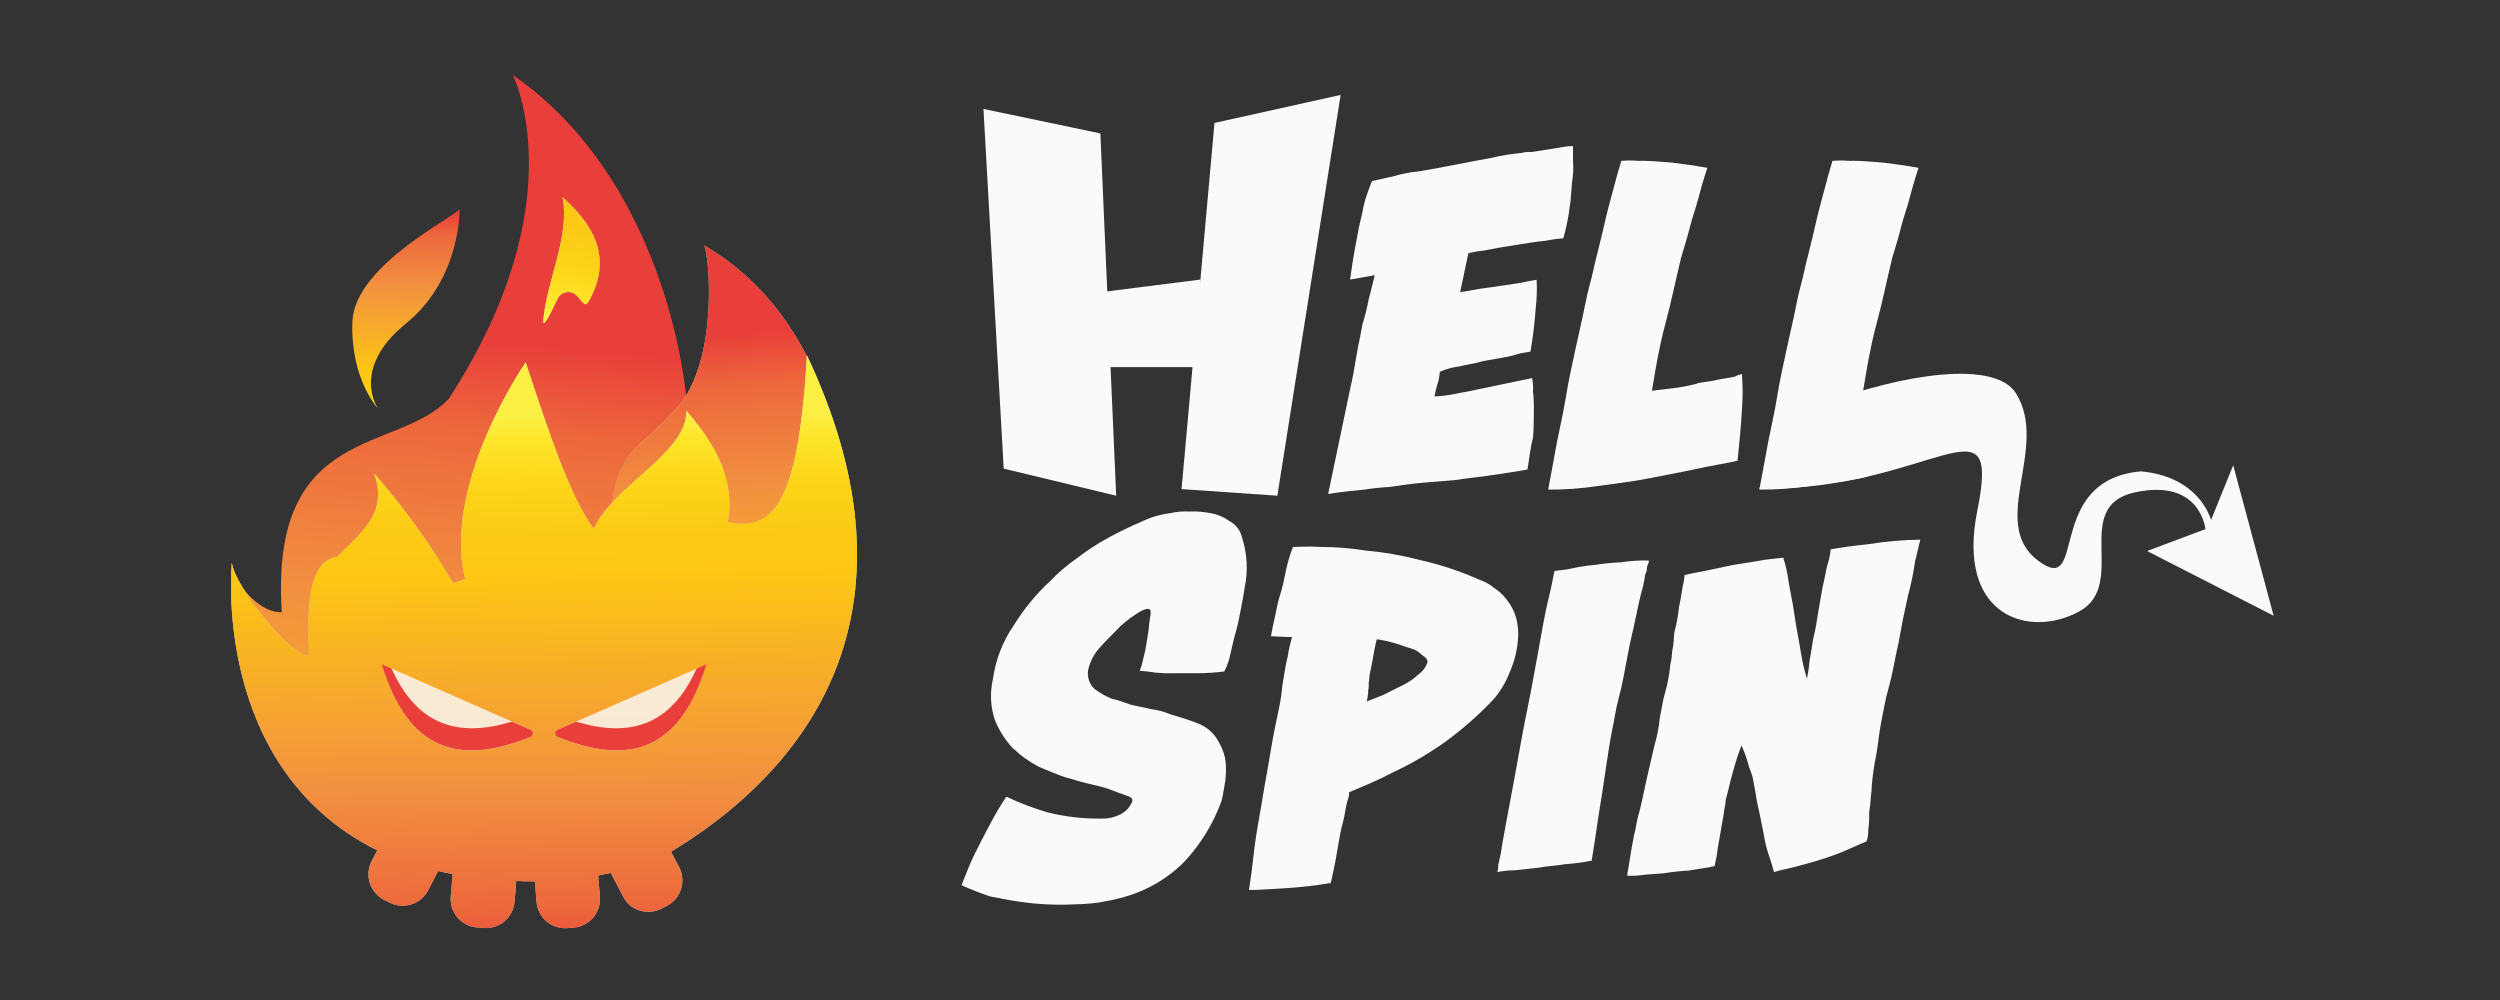 <svg width="400" height="160" viewBox="0 0 400 160" fill="none" xmlns="http://www.w3.org/2000/svg">
<rect x="0" y="0" width="400" height="160" fill="#333333" stroke="none"/>
<g clip-path="url(#clip0_716_2620)">
<path d="M118.762 113.859C117.572 106.721 119.76 100.507 120.249 93.464V93.061L119.909 93.23C118.658 93.821 117.274 94.074 115.895 93.964C114.516 93.854 113.19 93.385 112.048 92.604C110.381 95.982 107.799 99.721 106.11 103.396C107.311 107.422 105.175 112.574 99.737 112.574H97.973C96.911 112.559 95.867 112.303 94.918 111.826C93.969 111.349 93.141 110.663 92.495 109.819C91.85 108.975 91.404 107.996 91.192 106.955C90.98 105.915 91.007 104.839 91.271 103.81C92.227 99.455 95.18 95.642 97.134 91.669C99.845 86.533 102.257 81.245 104.358 75.831C105.877 71.582 108.883 70.966 110.03 66.472C109.499 55.457 103.763 26.967 82.04 12C82.04 12 92.344 32.183 71.821 63.774C63.663 72.644 43.14 67.683 45.084 97.926C42.152 98.287 37.51 93.9 37.191 90.288C37.191 90.288 33.474 140.979 85.29 140.979C103.21 140.979 116.627 131.769 124.976 118.735C122.076 118.714 119.314 117.11 118.762 113.859Z" fill="url(#paint0_linear_716_2620)"/>
<path d="M107.109 66.387C106.577 67.45 101.797 71.327 101.075 72.315C96.401 78.752 99.524 81.163 95.371 87.866C94.706 92.777 93.78 97.649 92.598 102.461L93.31 102.355C100.746 101.293 108.181 100.634 115.564 99.349C119.535 98.083 123.598 97.128 127.716 96.492C128.719 96.324 129.746 96.364 130.733 96.608C131.724 96.843 132.655 97.284 133.463 97.904C138.317 75.523 131.976 50.539 112.707 39.289C113.769 42.603 114.778 60.141 107.109 66.387Z" fill="#C4C4C4"/>
<path d="M107.109 66.387C106.577 67.45 101.797 71.327 101.075 72.315C96.401 78.752 99.524 81.163 95.371 87.866C94.706 92.777 93.78 97.649 92.598 102.461L93.31 102.355C100.746 101.293 108.181 100.634 115.564 99.349C119.535 98.083 123.598 97.128 127.716 96.492C128.719 96.324 129.746 96.364 130.733 96.608C131.724 96.843 132.655 97.284 133.463 97.904C138.317 75.523 131.976 50.539 112.707 39.289C113.769 42.603 114.778 60.141 107.109 66.387Z" fill="url(#paint1_linear_716_2620)"/>
<path d="M64.916 51.792C73.839 44.558 73.531 33.383 73.531 33.383C73.531 34.371 56.736 42.264 56.386 51.441C56.035 60.619 60.465 65.357 60.465 65.357C60.465 65.357 56.025 59.026 64.916 51.792Z" fill="url(#paint2_linear_716_2620)"/>
<path fill-rule="evenodd" clip-rule="evenodd" d="M116.435 83.575C122.586 84.541 127.663 83.298 129.097 56.838C147.007 94.686 132.847 120.796 107.374 136.283L108.67 138.759C108.947 139.294 109.113 139.879 109.159 140.479C109.215 141.082 109.146 141.689 108.957 142.264C108.776 142.841 108.48 143.376 108.086 143.836C107.694 144.293 107.218 144.672 106.684 144.951L105.845 145.387C105.303 145.665 104.71 145.831 104.103 145.876C103.5 145.932 102.893 145.863 102.318 145.674C101.737 145.492 101.199 145.196 100.735 144.803C100.297 144.406 99.937 143.93 99.673 143.401L97.729 139.661C97.07 139.81 96.391 139.959 95.711 140.086L95.987 143.454C96.038 144.056 95.969 144.662 95.785 145.238C95.506 146.109 94.974 146.877 94.257 147.444C93.54 148.011 92.671 148.353 91.759 148.425L90.814 148.499C90.212 148.551 89.606 148.484 89.03 148.302C88.454 148.12 87.919 147.826 87.457 147.437C86.995 147.049 86.616 146.572 86.342 146.035C86.065 145.499 85.896 144.915 85.843 144.314L85.577 141.021C84.515 141.021 83.569 141.021 82.603 140.957L82.326 144.314C82.218 145.52 81.637 146.635 80.712 147.416C79.781 148.192 78.584 148.573 77.376 148.478L76.431 148.393C75.795 148.365 75.172 148.202 74.604 147.915C74.065 147.639 73.585 147.26 73.191 146.8C72.803 146.336 72.508 145.802 72.32 145.228C72.137 144.655 72.068 144.053 72.118 143.454L72.416 139.853C71.629 139.704 70.854 139.534 70.1 139.364L68.517 142.423C67.958 143.507 66.991 144.325 65.83 144.697C65.251 144.881 64.642 144.95 64.037 144.899C63.432 144.848 62.842 144.678 62.303 144.399L61.443 143.974C60.906 143.694 60.429 143.312 60.04 142.848C59.647 142.392 59.351 141.861 59.169 141.287C58.985 140.712 58.916 140.106 58.967 139.504C59.018 138.902 59.188 138.317 59.467 137.781L60.359 136.06C33.654 122.814 37.096 90.012 37.096 90.012C37.436 93.613 46.56 105.223 49.503 104.883C48.749 93.252 50.693 89.544 53.964 89.077C54.464 88.546 55.026 88.015 55.515 87.516C58.702 84.392 61.889 81.333 59.849 75.725C64.605 81.154 68.834 87.023 72.479 93.252C73.144 93.125 73.79 92.914 74.402 92.625C70.695 77.286 84.111 57.964 84.111 57.964C88.137 70.211 91.313 79.549 95.01 84.605C96.306 81.631 99.322 78.943 102.307 76.277C106.142 72.867 109.902 69.521 109.817 65.739C114.523 71.093 117.721 76.936 116.435 83.575Z" fill="#C4C4C4"/>
<path fill-rule="evenodd" clip-rule="evenodd" d="M116.435 83.575C122.586 84.541 127.663 83.298 129.097 56.838C147.007 94.686 132.847 120.796 107.374 136.283L108.67 138.759C108.947 139.294 109.113 139.879 109.159 140.479C109.215 141.082 109.146 141.689 108.957 142.264C108.776 142.841 108.48 143.376 108.086 143.836C107.694 144.293 107.218 144.672 106.684 144.951L105.845 145.387C105.303 145.665 104.71 145.831 104.103 145.876C103.5 145.932 102.893 145.863 102.318 145.674C101.737 145.492 101.199 145.196 100.735 144.803C100.297 144.406 99.937 143.93 99.673 143.401L97.729 139.661C97.07 139.81 96.391 139.959 95.711 140.086L95.987 143.454C96.038 144.056 95.969 144.662 95.785 145.238C95.506 146.109 94.974 146.877 94.257 147.444C93.54 148.011 92.671 148.353 91.759 148.425L90.814 148.499C90.212 148.551 89.606 148.484 89.03 148.302C88.454 148.12 87.919 147.826 87.457 147.437C86.995 147.049 86.616 146.572 86.342 146.035C86.065 145.499 85.896 144.915 85.843 144.314L85.577 141.021C84.515 141.021 83.569 141.021 82.603 140.957L82.326 144.314C82.218 145.52 81.637 146.635 80.712 147.416C79.781 148.192 78.584 148.573 77.376 148.478L76.431 148.393C75.795 148.365 75.172 148.202 74.604 147.915C74.065 147.639 73.585 147.26 73.191 146.8C72.803 146.336 72.508 145.802 72.32 145.228C72.137 144.655 72.068 144.053 72.118 143.454L72.416 139.853C71.629 139.704 70.854 139.534 70.1 139.364L68.517 142.423C67.958 143.507 66.991 144.325 65.83 144.697C65.251 144.881 64.642 144.95 64.037 144.899C63.432 144.848 62.842 144.678 62.303 144.399L61.443 143.974C60.906 143.694 60.429 143.312 60.04 142.848C59.647 142.392 59.351 141.861 59.169 141.287C58.985 140.712 58.916 140.106 58.967 139.504C59.018 138.902 59.188 138.317 59.467 137.781L60.359 136.06C33.654 122.814 37.096 90.012 37.096 90.012C37.436 93.613 46.56 105.223 49.503 104.883C48.749 93.252 50.693 89.544 53.964 89.077C54.464 88.546 55.026 88.015 55.515 87.516C58.702 84.392 61.889 81.333 59.849 75.725C64.605 81.154 68.834 87.023 72.479 93.252C73.144 93.125 73.79 92.914 74.402 92.625C70.695 77.286 84.111 57.964 84.111 57.964C88.137 70.211 91.313 79.549 95.01 84.605C96.306 81.631 99.322 78.943 102.307 76.277C106.142 72.867 109.902 69.521 109.817 65.739C114.523 71.093 117.721 76.936 116.435 83.575Z" fill="url(#paint3_linear_716_2620)"/>
<path d="M94.383 47.894C98.016 41.021 94.861 35.901 90.017 31.545C91.185 37.919 87.531 44.685 86.926 51.187C86.777 52.791 88.094 50.199 89.156 47.936C89.267 47.653 89.443 47.401 89.671 47.201C89.898 47 90.171 46.857 90.465 46.783C90.759 46.709 91.067 46.707 91.362 46.776C91.657 46.846 91.932 46.985 92.162 47.182C93.405 48.425 93.575 49.423 94.383 47.894Z" fill="#C4C4C4"/>
<path d="M94.383 47.894C98.016 41.021 94.861 35.901 90.017 31.545C91.185 37.919 87.531 44.685 86.926 51.187C86.777 52.791 88.094 50.199 89.156 47.936C89.267 47.653 89.443 47.401 89.671 47.201C89.898 47 90.171 46.857 90.465 46.783C90.759 46.709 91.067 46.707 91.362 46.776C91.657 46.846 91.932 46.985 92.162 47.182C93.405 48.425 93.575 49.423 94.383 47.894Z" fill="url(#paint4_linear_716_2620)"/>
<g opacity="0.9">
<path opacity="0.9" d="M84.366 116.536L62.919 107.082C62.759 107.01 62.583 106.984 62.409 107.008C62.239 107.038 62.081 107.115 61.952 107.231C61.831 107.35 61.746 107.501 61.708 107.666C61.655 107.832 61.655 108.01 61.708 108.176C65.957 119.935 73.52 122.347 84.323 118.14C84.489 118.086 84.634 117.983 84.738 117.843C84.838 117.7 84.892 117.529 84.892 117.354C84.892 117.179 84.838 117.009 84.738 116.866C84.649 116.721 84.52 116.607 84.366 116.536Z" fill="#FAFAFA"/>
</g>
<path d="M62.759 107.199C62.696 107.057 62.583 106.943 62.441 106.88L61.081 106.286C65.203 119.872 73.201 122.634 84.854 117.917C84.972 117.871 85.072 117.789 85.141 117.683C85.209 117.579 85.246 117.458 85.247 117.333C85.245 117.212 85.208 117.094 85.141 116.993C85.072 116.888 84.972 116.806 84.854 116.759L82.092 115.538C81.952 115.485 81.797 115.485 81.657 115.538C73.063 118.087 66.722 115.835 62.759 107.199Z" fill="#E93F3A"/>
<g opacity="0.9">
<path opacity="0.9" d="M89.751 116.536L111.23 107.082C111.39 107.009 111.566 106.984 111.74 107.008C111.908 107.036 112.063 107.114 112.186 107.231C112.313 107.348 112.402 107.501 112.442 107.67C112.481 107.838 112.47 108.014 112.409 108.176C108.16 119.935 100.597 122.347 89.794 118.14C89.628 118.086 89.484 117.982 89.38 117.843C89.271 117.703 89.211 117.531 89.21 117.354C89.203 117.177 89.251 117.003 89.348 116.855C89.447 116.71 89.588 116.599 89.751 116.536Z" fill="#FAFAFA"/>
</g>
<path d="M111.347 107.199C111.413 107.059 111.526 106.946 111.666 106.88L113.026 106.286C108.915 119.872 100.905 122.634 89.252 117.917C89.135 117.871 89.035 117.789 88.966 117.683C88.897 117.579 88.86 117.458 88.859 117.333C88.862 117.212 88.899 117.094 88.966 116.993C89.035 116.888 89.135 116.806 89.252 116.759L92.025 115.538C92.162 115.484 92.313 115.484 92.45 115.538C101.043 118.087 107.385 115.835 111.347 107.199Z" fill="#E93F3A"/>
</g>
<g clip-path="url(#clip1_716_2620)">
<path d="M343.534 88.163L353.233 84.52L357.312 74.439L363.781 98.52L343.534 88.163Z" fill="#FAFAFA"/>
<path d="M342.546 75.416C326.942 76.819 334.112 95.727 326.092 89.704C318.072 83.681 327.919 71.645 322.576 62.956C319.208 57.496 304.294 59.876 292.068 64.496C287.426 63.795 300.927 67.683 301.065 67.853C301.28 68.214 301.469 68.59 301.628 68.979C301.941 69.275 302.223 69.602 302.467 69.956C303.593 71.359 280.819 76.542 281.52 78.221C309.361 78.359 320.186 62.68 316.394 81.577C312.877 98.807 324.828 102.164 332.699 97.819C340.57 93.475 331.297 81.025 341.558 78.784C352.531 76.404 352.956 85.221 352.956 85.221L354.018 84.382C354.22 84.499 352.956 76.383 342.546 75.416Z" fill="#FAFAFA"/>
<path d="M244.394 75.119C242.153 75.533 240.039 75.82 238.212 76.096C236.385 76.373 234.558 76.521 232.901 76.797L227.834 77.222C226.155 77.361 224.18 77.637 222.214 77.924C220.894 77.993 219.579 78.132 218.273 78.338C217.009 78.476 215.087 78.614 212.505 79.039L216.021 62.234C216.446 60.418 216.733 58.739 217.009 57.05C217.286 55.361 217.71 53.555 217.997 51.877C218.403 50.592 218.729 49.283 218.974 47.957C219.399 46.417 219.686 45.015 219.962 44.038L216.021 44.728C216.446 41.371 217.009 38.567 217.434 36.336C217.71 35.072 217.997 34.095 218.135 33.15C218.312 32.341 218.546 31.545 218.836 30.77C219.123 30.069 219.261 29.517 219.537 28.954C220.387 28.816 221.365 28.529 222.777 28.253C224.163 27.834 225.586 27.552 227.026 27.413C228.577 27.127 229.693 26.988 230.967 26.712C232.242 26.436 233.357 26.287 233.92 26.149C235.323 25.873 236.725 25.586 238.414 25.31C240.078 24.896 241.772 24.616 243.481 24.471C243.98 24.325 244.503 24.278 245.021 24.333C246.009 24.195 246.848 24.046 247.698 23.908C248.548 23.77 249.525 23.632 250.226 23.494C250.707 23.414 251.194 23.371 251.681 23.366V25.746C251.769 26.866 251.719 27.994 251.533 29.102C251.394 30.366 251.394 31.758 251.118 33.351C250.913 34.965 250.583 36.559 250.13 38.121C249.139 38.205 248.153 38.343 247.177 38.535C245.637 38.673 244.086 38.96 242.259 39.236C240.432 39.512 238.881 39.799 237.479 40.075C236.624 40.16 235.776 40.302 234.94 40.5L233.623 46.736C234.887 46.598 236.013 46.311 237.001 46.173C237.989 46.035 239.125 45.897 239.954 45.758C240.783 45.62 241.781 45.472 242.769 45.334C243.757 45.196 244.734 44.919 245.86 44.771C245.937 46.266 245.891 47.765 245.722 49.253C245.559 51.6 245.275 53.936 244.872 56.254C244.309 56.402 243.608 56.402 242.748 56.678C241.887 56.955 241.197 57.093 240.347 57.241C239.497 57.39 238.807 57.518 237.957 57.656C237.107 57.794 236.693 57.943 236.13 58.081C235.567 58.219 234.59 58.357 233.464 58.633C232.398 58.767 231.357 59.053 230.372 59.483C230.324 60.206 230.181 60.921 229.948 61.607C229.759 62.205 229.617 62.815 229.523 63.434C230.657 63.373 231.786 63.231 232.901 63.01C234.165 62.733 235.291 62.595 236.417 62.308L245.138 60.492C245.277 61.191 245.323 61.905 245.276 62.616C245.396 63.674 245.442 64.739 245.414 65.803C245.414 67.057 245.414 68.459 245.276 70.052C244.819 71.762 244.681 73.441 244.394 75.119Z" fill="#FAFAFA"/>
<path d="M278.705 59.855C278.859 61.767 278.859 63.689 278.705 65.601C278.567 68.257 278.29 70.913 278.004 73.717C276.177 74.142 274.211 74.418 271.63 74.981C269.049 75.544 266.712 75.958 263.897 76.521C261.082 77.084 258.416 77.361 255.601 77.775C252.995 78.164 250.364 78.352 247.729 78.338C247.729 78.2 247.868 77.361 248.154 75.958C248.441 74.556 248.717 72.772 249.132 70.647C249.546 68.522 250.12 66.164 250.544 63.509C250.969 60.853 251.522 58.463 252.085 55.807C252.648 53.152 253.211 50.9 253.636 48.669C254.061 46.438 254.624 44.739 254.9 43.358C255.038 42.657 255.325 41.531 255.749 39.852C256.174 38.174 256.589 36.358 257.014 34.541C257.438 32.725 257.991 30.898 258.416 29.23C258.841 27.562 259.266 26.287 259.404 25.735C260.291 25.66 261.183 25.66 262.07 25.735C263.244 25.715 264.417 25.761 265.586 25.873C266.906 25.943 268.221 26.081 269.527 26.287C270.929 26.436 272.193 26.712 273.181 26.85C273.043 27.275 272.756 28.114 272.342 29.517C271.928 30.919 271.63 32.31 271.067 33.989C270.504 35.667 270.228 37.069 269.803 38.471C269.378 39.874 269.102 40.851 268.964 41.276C268.114 44.771 267.413 48.276 266.436 51.898C265.458 55.521 264.885 59.037 264.311 62.521C265.437 62.372 266.701 62.234 267.827 62.096C269.059 61.942 270.28 61.708 271.481 61.395C271.62 61.257 272.044 61.257 272.746 61.119C273.552 61.038 274.351 60.896 275.136 60.694C276.123 60.556 276.686 60.418 277.526 60.279C277.892 60.072 278.291 59.928 278.705 59.855Z" fill="#FAFAFA"/>
<path d="M312.59 59.855C312.744 61.767 312.744 63.689 312.59 65.601C312.452 68.257 311.889 68.682 311.613 71.476C309.786 71.9 307.247 73.303 304.719 73.855C302.191 74.407 300.47 75.98 297.687 76.521C294.904 77.063 292.206 77.361 289.391 77.775C286.785 78.164 284.154 78.352 281.52 78.338C281.52 78.2 281.658 77.361 281.944 75.958C282.231 74.556 282.507 72.772 282.922 70.647C283.336 68.522 283.91 66.164 284.335 63.509C284.759 60.853 285.312 58.463 285.875 55.807C286.438 53.152 287.001 50.9 287.426 48.669C287.851 46.438 288.414 44.739 288.69 43.358C288.828 42.657 289.115 41.531 289.54 39.852C289.964 38.174 290.379 36.358 290.804 34.541C291.229 32.725 291.781 30.898 292.206 29.23C292.631 27.562 293.045 26.287 293.194 25.735C294.081 25.66 294.973 25.66 295.86 25.735C297.034 25.715 298.208 25.761 299.376 25.873C300.696 25.943 302.011 26.081 303.317 26.287C304.719 26.436 305.983 26.712 306.971 26.85C306.833 27.275 306.546 28.114 306.132 29.517C305.718 30.919 305.42 32.31 304.857 33.989C304.294 35.667 304.018 37.069 303.593 38.471C303.168 39.874 302.892 40.851 302.754 41.276C301.904 44.771 301.203 48.276 300.226 51.898C299.249 55.521 298.675 59.037 298.101 62.521C299.227 62.372 300.491 62.234 301.617 62.096C302.849 61.942 304.07 61.708 305.271 61.395C305.41 61.257 305.834 61.257 306.536 61.119C307.342 61.038 308.141 60.895 308.926 60.694C309.914 60.556 310.477 60.418 311.316 60.279C311.706 60.049 312.14 59.904 312.59 59.855Z" fill="#FAFAFA"/>
<path d="M157.353 17.428L176.059 21.348L178.587 79.315L160.593 74.981L157.353 17.428Z" fill="#FAFAFA"/>
<path d="M172.118 47.256L192.089 44.728V58.739H173.074L172.118 47.256Z" fill="#FAFAFA"/>
<path d="M194.32 19.669L214.502 15.187L204.379 79.315L189.051 78.253L194.32 19.669Z" fill="#FAFAFA"/>
<path d="M153.848 141.627C154.549 139.948 155.112 138.27 155.972 136.592C156.833 134.913 157.661 133.224 158.362 131.971C159.155 130.417 160.042 128.913 161.018 127.467C163.149 128.482 165.359 129.324 167.625 129.984C170.428 130.683 173.309 131.015 176.197 130.972C177.167 131.015 178.133 130.822 179.012 130.409C179.489 130.213 179.922 129.924 180.287 129.559C180.652 129.195 180.94 128.762 181.137 128.285C181.275 127.871 181.137 127.584 180.287 127.308C179.437 127.031 178.747 126.745 177.621 126.33C176.495 125.916 175.231 125.629 173.956 125.342C172.681 125.056 171.566 124.641 170.451 124.365C169.176 123.94 167.912 123.388 166.202 122.687C164.645 121.869 163.214 120.831 161.953 119.606C160.749 118.298 159.798 116.778 159.148 115.124C158.478 113.042 158.379 110.819 158.861 108.686C159.291 105.565 160.448 102.589 162.239 99.997C163.839 97.418 165.775 95.064 167.997 92.997C169.287 91.646 170.711 90.428 172.246 89.364C173.848 88.123 175.546 87.011 177.323 86.039C179.15 85.062 180.839 84.223 182.528 83.522C183.985 82.793 185.555 82.319 187.17 82.119C188.183 81.884 189.223 81.791 190.262 81.843C191.441 81.792 192.621 81.885 193.778 82.119C194.847 82.305 195.858 82.738 196.731 83.383C197.217 83.642 197.643 83.999 197.981 84.433C198.32 84.867 198.563 85.367 198.696 85.901C199.569 88.569 199.716 91.422 199.121 94.165C198.983 95.143 198.834 95.982 198.558 97.352C198.282 98.722 198.133 99.731 197.719 101.134C197.304 102.536 197.156 103.513 196.869 104.628C196.675 105.606 196.342 106.55 195.881 107.433C194.577 107.599 193.265 107.691 191.951 107.709H188.148C187.017 107.75 185.885 107.714 184.759 107.603C183.968 107.466 183.17 107.374 182.369 107.327C182.608 106.687 182.796 106.03 182.932 105.361C183.181 104.444 183.369 103.51 183.495 102.568C183.691 101.55 183.829 100.521 183.909 99.487C184.058 98.499 184.196 97.947 184.058 97.66C183.92 97.373 183.633 97.246 182.507 97.798C181.345 98.478 180.259 99.279 179.267 100.188C178.205 101.304 177.026 102.419 175.9 103.683C175.051 104.644 174.446 105.795 174.137 107.04C174.011 107.61 174.035 108.203 174.206 108.762C174.378 109.32 174.69 109.825 175.114 110.227C175.941 110.846 176.84 111.363 177.791 111.767C178.841 112.025 179.874 112.351 180.882 112.744C182.008 113.02 183.006 113.158 184.069 113.445C185.164 113.577 186.237 113.86 187.255 114.284C188.658 114.699 190.07 115.124 191.504 115.687C193.032 116.219 194.292 117.323 195.021 118.767C195.482 119.548 195.816 120.398 196.008 121.285C196.136 122.071 196.183 122.868 196.147 123.664C196.116 124.464 196.02 125.26 195.86 126.043C195.725 126.886 195.587 127.594 195.445 128.168C194.118 131.813 192.061 135.149 189.401 137.973C186.565 140.786 183.012 142.77 179.129 143.709C178.152 143.996 177.164 144.134 175.762 144.41C174.546 144.57 173.323 144.663 172.097 144.686C169.092 144.846 166.078 144.707 163.1 144.272C161.273 143.996 159.913 143.709 158.458 143.433C156.885 142.926 155.346 142.323 153.848 141.627Z" fill="#FAFAFA"/>
<path d="M242.854 102.568C242.699 104.257 242.272 105.911 241.59 107.465C240.973 109.107 240.066 110.625 238.913 111.947C236.631 114.352 234.143 116.552 231.477 118.523C228.781 120.47 225.907 122.16 222.894 123.568C220.504 124.832 218.114 125.81 215.862 126.755C215.875 127.086 215.828 127.418 215.724 127.732C215.531 128.281 215.388 128.846 215.299 129.421C215.129 130.497 214.895 131.561 214.598 132.608C214.322 133.862 214.035 135.795 213.61 138.068C213.472 138.769 213.334 139.322 213.196 140.023C213.127 140.45 213.031 140.872 212.909 141.287C210.447 141.7 207.965 141.98 205.473 142.126C203.083 142.264 201.224 142.402 199.843 142.402C200.13 140.586 200.406 138.344 200.693 135.827C200.98 133.309 201.532 130.643 201.957 127.987C202.382 125.332 202.934 122.527 203.359 119.861C203.784 117.195 204.347 114.826 204.761 112.723C204.957 111.704 205.099 110.676 205.186 109.642C205.473 108.102 205.611 106.7 206.036 105.021C206.199 103.98 206.433 102.95 206.737 101.941L203.359 101.803C203.497 101.102 203.646 100.124 203.922 98.998C204.198 97.872 204.347 96.619 204.761 95.355C205.176 94.091 205.473 92.699 205.749 91.297C206.026 89.895 206.45 88.641 206.875 87.516C207.863 87.516 209.265 87.377 211.379 87.516C213.731 87.513 216.079 87.701 218.401 88.079C221.392 88.341 224.356 88.856 227.26 89.619C230.544 90.364 233.746 91.432 236.82 92.805C237.636 93.091 238.395 93.519 239.062 94.07C239.816 94.561 240.484 95.175 241.037 95.886C241.738 96.757 242.261 97.757 242.578 98.829C242.904 100.046 242.997 101.315 242.854 102.568ZM218.666 112.223C219.367 111.947 220.217 111.66 221.195 111.246L224.286 109.706C225.269 109.247 226.173 108.634 226.963 107.889C227.611 107.444 228.102 106.804 228.365 106.062C228.513 105.648 228.227 105.223 227.526 104.809C227.094 104.362 226.562 104.023 225.975 103.821C225.56 103.683 224.997 103.545 223.85 103.12C222.703 102.744 221.527 102.463 220.334 102.281C220.334 102.281 220.196 102.419 220.047 103.269C219.909 103.959 219.771 104.66 219.633 105.499C219.495 106.339 219.346 106.902 219.208 107.624C219.122 107.993 219.076 108.371 219.07 108.75C218.921 109.302 219.07 109.812 218.921 110.428C218.913 111.035 218.827 111.638 218.666 112.223Z" fill="#FAFAFA"/>
<path d="M254.666 137.707C253.263 137.987 251.844 138.175 250.417 138.27C248.866 138.546 247.602 138.546 246.168 138.833L242.376 139.247C241.43 139.246 240.487 139.342 239.561 139.534C239.703 139.177 239.754 138.79 239.709 138.408C239.847 137.845 239.985 137.155 240.124 136.592C240.262 135.614 240.548 133.925 240.973 131.684C241.398 129.443 241.951 126.511 242.514 123.43C243.077 120.35 243.64 116.982 244.341 113.626C245.042 110.269 245.615 106.902 246.168 103.959C246.72 101.017 247.156 98.223 247.719 95.982C248.282 93.74 248.558 92.062 248.707 91.361C249.408 91.223 250.396 91.223 251.511 90.947C252.718 90.676 253.943 90.488 255.176 90.384C256.583 90.167 258.002 90.025 259.425 89.959C260.865 89.734 262.323 89.641 263.78 89.683C263.78 89.683 263.918 89.821 263.642 90.384C263.366 90.947 263.642 91.085 263.355 91.637C263.068 92.189 263.217 92.487 263.079 92.901C263 93.127 262.953 93.363 262.941 93.602C262.654 94.579 262.24 96.258 261.815 98.361C261.39 100.464 260.827 102.61 260.402 104.947C259.977 107.284 259.563 109.568 259 111.66C258.437 113.753 258.299 115.304 258.012 116.43C257.173 120.764 256.748 124.546 256.185 127.913C255.622 131.28 255.229 134.35 254.666 137.707Z" fill="#FAFAFA"/>
<path d="M299.483 125.671C299.485 126.234 299.439 126.795 299.345 127.35C299.3 128.239 299.208 129.126 299.068 130.005C299.093 130.943 299.044 131.88 298.92 132.81C298.943 133.427 298.85 134.044 298.643 134.626C297.241 135.189 295.828 135.89 294.394 136.453C292.96 137.016 291.718 137.431 290.315 137.845C288.913 138.259 287.787 138.546 286.661 138.833C285.535 139.12 284.685 139.247 283.846 139.534C283.57 138.546 283.283 137.569 282.858 136.347C282.433 135.126 282.295 133.83 282.019 132.576C281.743 131.323 281.594 130.335 281.318 129.209C281.042 128.083 280.893 126.691 280.617 125.427C280.509 124.557 280.269 123.708 279.905 122.91C279.589 121.661 279.166 120.442 278.641 119.266C278.091 120.686 277.623 122.137 277.239 123.611C276.814 125.013 276.538 126.553 276.113 127.955C276.113 128.331 276.067 128.706 275.975 129.071C275.837 129.634 275.837 130.186 275.688 130.887C275.539 131.588 275.412 132.427 275.274 133.267C275.136 134.106 274.987 134.807 274.849 135.657C274.711 136.506 274.711 136.91 274.562 137.473C274.413 138.036 274.424 138.45 274.286 138.588C273.022 138.875 271.758 139.013 270.207 139.29C268.887 139.361 267.571 139.503 266.266 139.714C265.002 139.853 263.876 139.853 262.899 139.991C261.921 140.129 261.072 140.129 260.36 140.129C260.378 139.771 260.427 139.415 260.509 139.066L260.923 136.549C261.072 135.561 261.21 134.86 261.348 134.17C261.409 133.741 261.505 133.318 261.635 132.905C261.803 131.83 262.038 130.766 262.336 129.719C262.75 128.178 263.037 126.532 263.462 124.673C263.887 122.814 264.301 121.029 264.726 119.213C265.148 117.796 265.429 116.341 265.565 114.868C265.852 113.615 265.99 112.213 266.415 110.811C266.84 109.408 267.116 107.73 267.254 106.328C267.419 105.631 267.515 104.919 267.541 104.203C267.702 103.506 267.794 102.794 267.817 102.079C267.83 101.509 267.923 100.944 268.093 100.401C268.353 99.291 268.541 98.167 268.656 97.033C268.943 95.78 269.081 94.792 269.219 93.846C269.392 93.256 269.488 92.645 269.506 92.03C270.494 91.743 271.471 91.605 272.884 91.329L276.814 90.49C278.227 90.203 279.629 90.065 281.063 89.789C282.497 89.512 283.878 89.364 285.312 89.226C285.72 90.455 286.004 91.722 286.162 93.007C286.438 94.686 286.863 96.513 287.15 98.605C287.437 100.698 287.851 102.525 288.127 104.352C288.358 105.79 288.688 107.209 289.115 108.601C289.314 107.629 289.456 106.647 289.54 105.659C289.816 104.267 289.954 102.727 290.379 101.038C290.655 99.784 290.804 98.382 291.08 96.98C291.356 95.578 291.505 94.324 291.781 93.198C292.057 92.073 292.206 90.819 292.493 90.012C292.716 89.323 292.856 88.609 292.907 87.887C294.458 87.611 296.423 87.335 299.1 87.048C301.795 86.615 304.518 86.38 307.248 86.347C307.11 86.91 306.833 88.036 306.408 89.852C306.143 91.693 305.767 93.516 305.283 95.312C304.858 97.278 304.443 99.094 304.157 100.772C303.87 102.451 303.594 103.715 303.455 104.278C303.031 106.232 302.754 108.059 302.191 110.014C301.628 111.968 301.342 113.796 300.927 115.899C300.64 117.439 300.502 118.979 300.226 120.658C299.877 122.312 299.629 123.987 299.483 125.671Z" fill="#FAFAFA"/>
</g>
<defs>
<linearGradient id="paint0_linear_716_2620" x1="73.935" y1="184.669" x2="85.439" y2="55.329" gradientUnits="userSpaceOnUse">
<stop stop-color="#FCEF44"/>
<stop offset="0.04" stop-color="#FDE62A"/>
<stop offset="0.12" stop-color="#FDD519"/>
<stop offset="0.2" stop-color="#FCCB16"/>
<stop offset="0.28" stop-color="#FDC713"/>
<stop offset="0.67" stop-color="#F29140"/>
<stop offset="0.89" stop-color="#ED683C"/>
<stop offset="1" stop-color="#E93F3A"/>
</linearGradient>
<linearGradient id="paint1_linear_716_2620" x1="116.881" y1="129.4" x2="110.741" y2="54.065" gradientUnits="userSpaceOnUse">
<stop stop-color="#FCEF44"/>
<stop offset="0.04" stop-color="#FDE62A"/>
<stop offset="0.12" stop-color="#FDD519"/>
<stop offset="0.2" stop-color="#FCCB16"/>
<stop offset="0.28" stop-color="#FDC713"/>
<stop offset="0.67" stop-color="#F29140"/>
<stop offset="0.89" stop-color="#ED683C"/>
<stop offset="1" stop-color="#E93F3A"/>
</linearGradient>
<linearGradient id="paint2_linear_716_2620" x1="64.247" y1="70.18" x2="65.192" y2="33.649" gradientUnits="userSpaceOnUse">
<stop stop-color="#FCEF44"/>
<stop offset="0.04" stop-color="#FDE62A"/>
<stop offset="0.12" stop-color="#FDD519"/>
<stop offset="0.2" stop-color="#FCCB16"/>
<stop offset="0.28" stop-color="#FDC713"/>
<stop offset="0.67" stop-color="#F29140"/>
<stop offset="0.89" stop-color="#ED683C"/>
<stop offset="1" stop-color="#E93F3A"/>
</linearGradient>
<linearGradient id="paint3_linear_716_2620" x1="86.767" y1="66.812" x2="87.84" y2="154.979" gradientUnits="userSpaceOnUse">
<stop stop-color="#FCEF44"/>
<stop offset="0.04" stop-color="#FDE62A"/>
<stop offset="0.12" stop-color="#FDD519"/>
<stop offset="0.2" stop-color="#FCCB16"/>
<stop offset="0.28" stop-color="#FDC713"/>
<stop offset="0.67" stop-color="#F29140"/>
<stop offset="0.89" stop-color="#ED683C"/>
<stop offset="1" stop-color="#E93F3A"/>
</linearGradient>
<linearGradient id="paint4_linear_716_2620" x1="89.549" y1="51.325" x2="106.588" y2="-17.424" gradientUnits="userSpaceOnUse">
<stop stop-color="#FCEF44"/>
<stop offset="0.04" stop-color="#FDE62A"/>
<stop offset="0.12" stop-color="#FDD519"/>
<stop offset="0.2" stop-color="#FCCB16"/>
<stop offset="0.28" stop-color="#FDC713"/>
<stop offset="0.67" stop-color="#F29140"/>
<stop offset="0.89" stop-color="#ED683C"/>
<stop offset="1" stop-color="#E93F3A"/>
</linearGradient>
<clipPath id="clip0_716_2620">
<rect width="100.128" height="136.51" fill="white" transform="translate(37 12)"/>
</clipPath>
<clipPath id="clip1_716_2620">
<rect width="209.933" height="129.574" fill="white" transform="translate(153.848 15.187)"/>
</clipPath>
</defs>
</svg>
